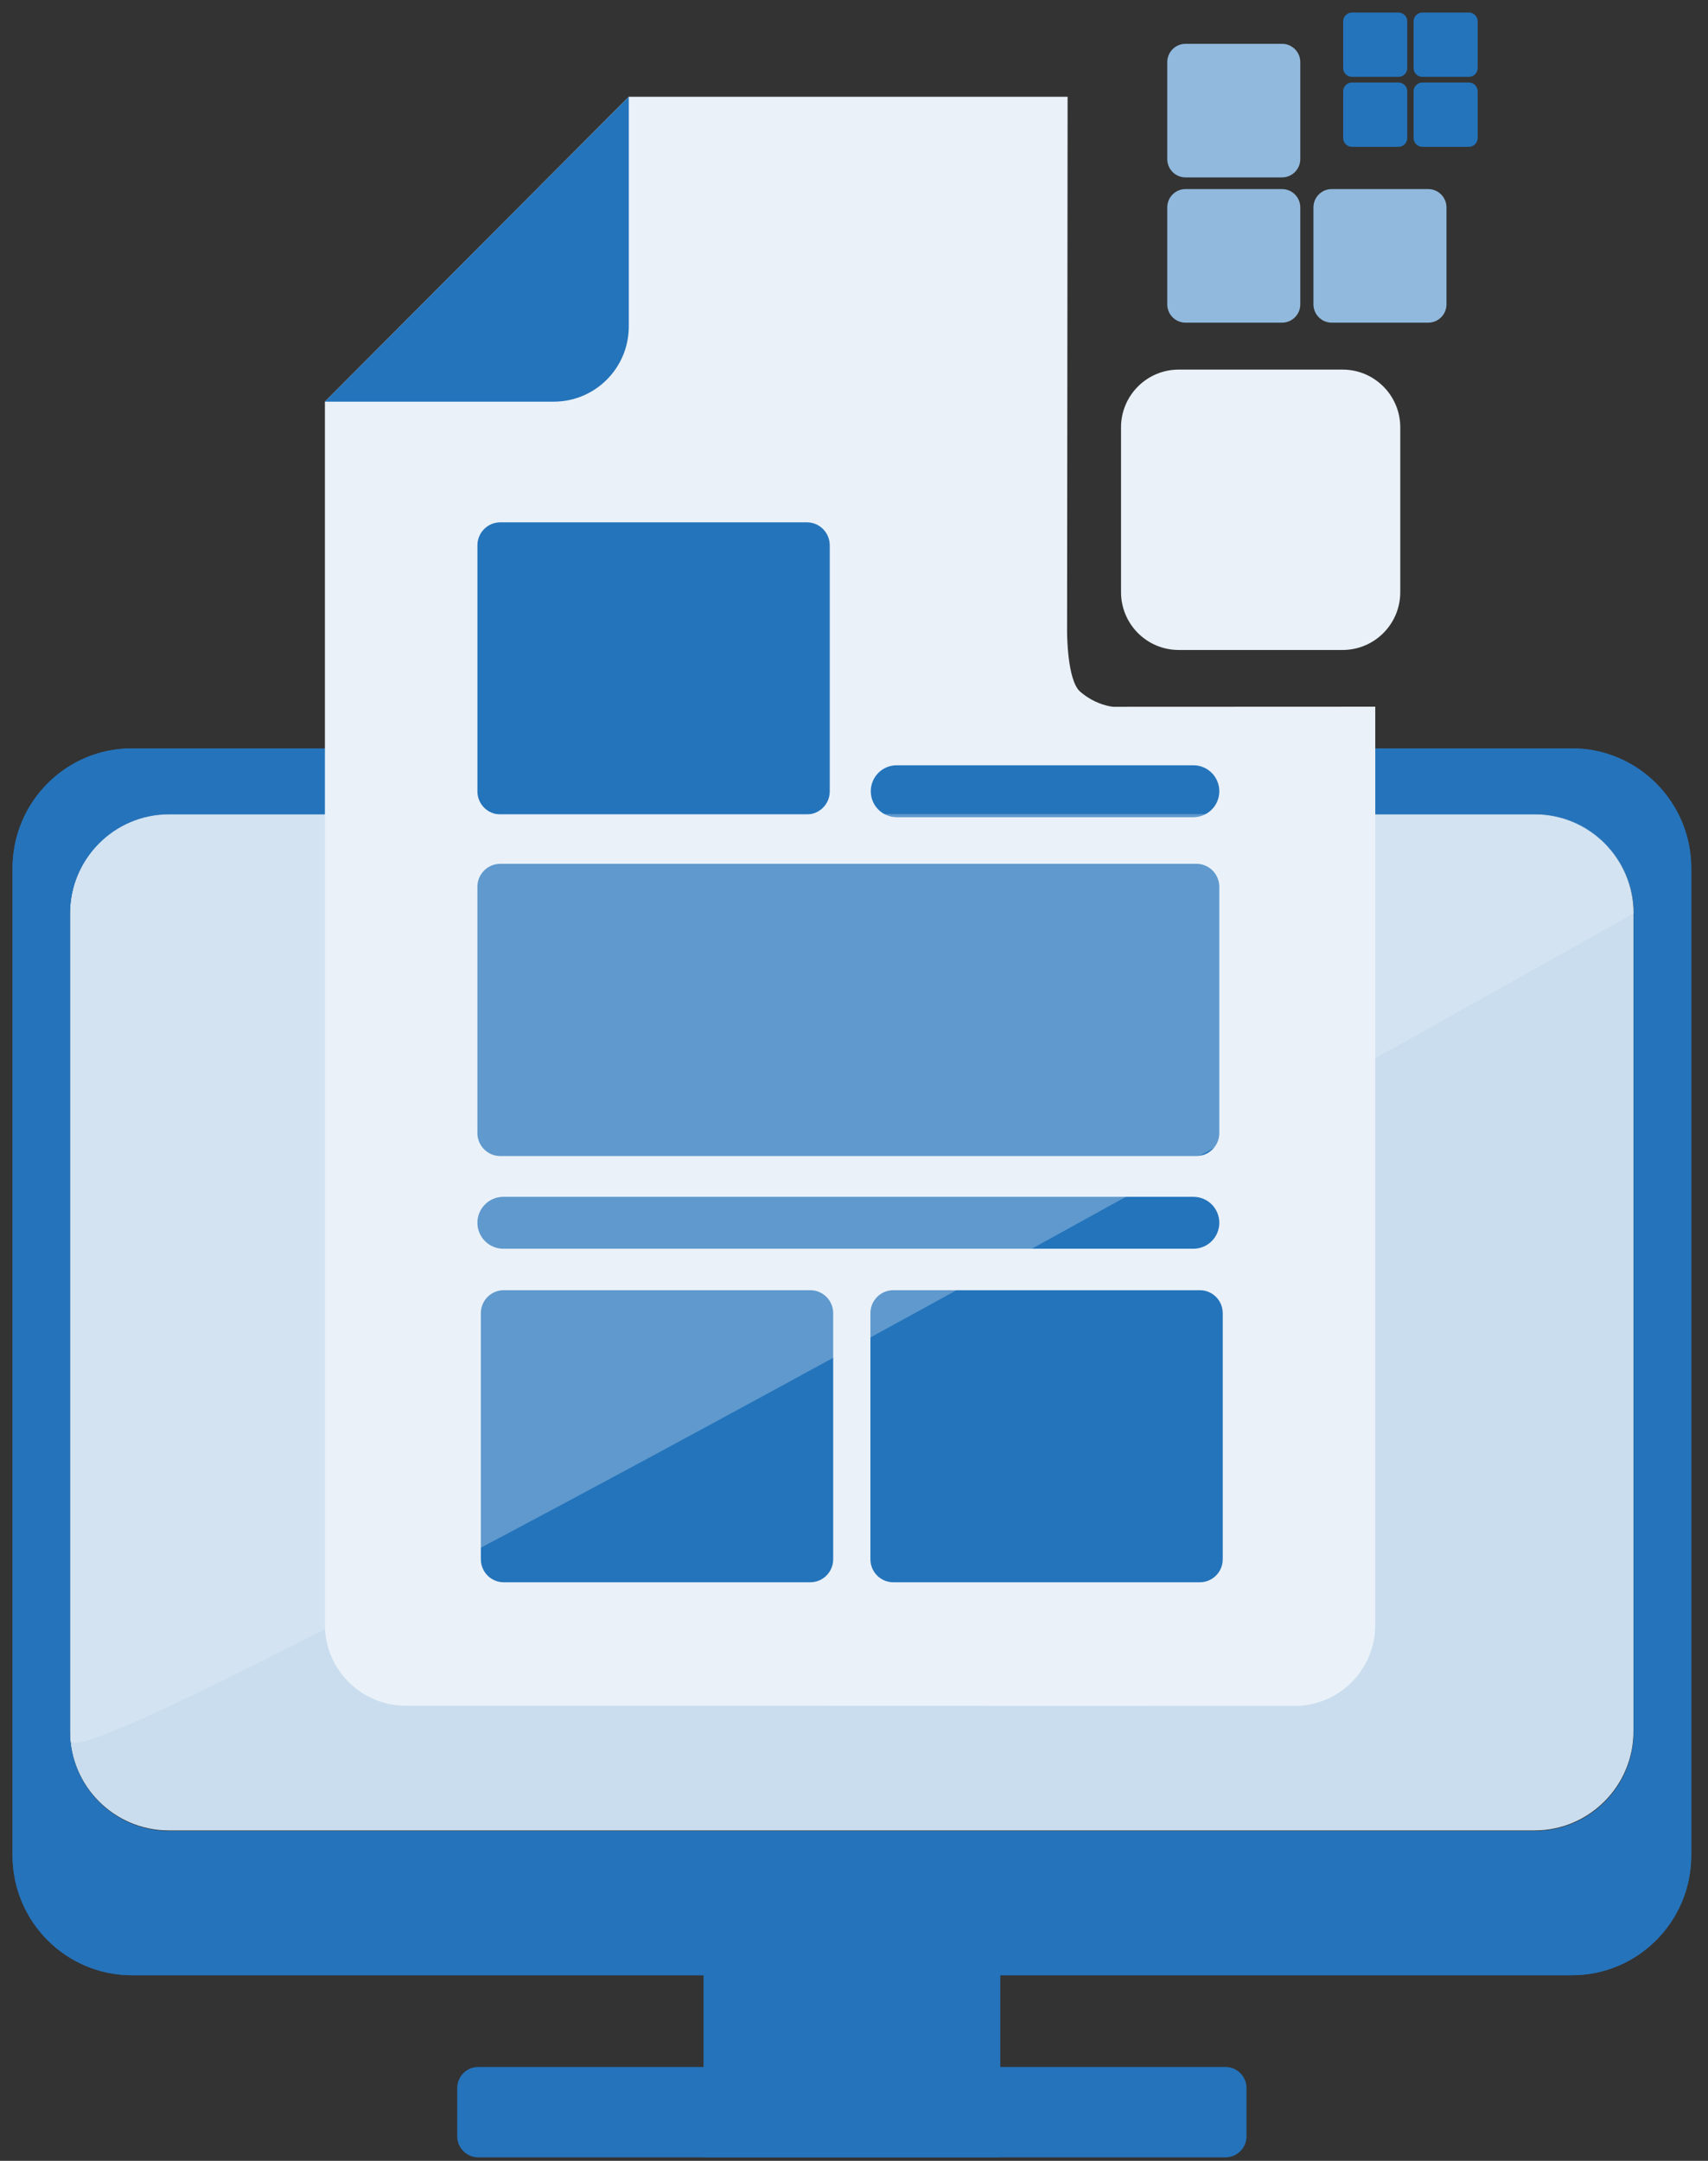 <svg width="136" height="172" xmlns="http://www.w3.org/2000/svg" xmlns:xlink="http://www.w3.org/1999/xlink" xml:space="preserve" overflow="hidden"><rect width="100%" height="100%" fill="#333333" stroke="none"/><defs><clipPath id="clip0"><rect x="81" y="410" width="134" height="171"/></clipPath><clipPath id="clip1"><rect x="81" y="410" width="134" height="171"/></clipPath><clipPath id="clip2"><rect x="81" y="410" width="134" height="171"/></clipPath></defs><g transform="translate(-80 -409)"><g><g clip-path="url(#clip0)"><g clip-path="url(#clip1)"><g clip-path="url(#clip2)"><path d="M1.761 35.387 25.395 35.387 25.395 52.603 1.761 52.603Z" fill="#2573BA" fill-rule="evenodd" fill-opacity="1" transform="matrix(1 -7.07888e-17 4.6755e-17 -1.047 134.255 617.767)"/><path d="M10.615 16.471C10.615 15.544 10.497 14.792 10.351 14.792L0.999 14.792C0.854 14.792 0.736 15.544 0.736 16.471L0.736 20.308C0.736 21.235 0.854 21.988 0.999 21.988L10.351 21.988C10.497 21.988 10.615 21.235 10.615 20.308L10.615 16.471Z" fill="#2573BA" fill-rule="evenodd" fill-opacity="1" transform="matrix(6.362 -5.96333e-16 -3.9387e-16 1 111.723 558.736)"/><path d="M119.334 174.191C119.334 169.831 116.186 166.292 112.309 166.292L15.3 166.292C11.423 166.292 8.275 169.831 8.275 174.191L8.275 239.294C8.275 243.652 11.423 247.191 15.3 247.191L112.309 247.191C116.186 247.191 119.334 243.652 119.334 239.294L119.334 174.191Z" fill="#C9DDEE" fill-rule="evenodd" fill-opacity="1" transform="matrix(1.121 0 0 1 76.294 307.509)"/><path d="M-8.863 69.393C-8.863 64.147-13.122 59.888-18.368 59.888L-133.024 59.888C-138.27 59.888-142.529 64.147-142.529 69.393L-142.529 147.749C-142.529 152.995-138.27 157.254-133.024 157.254L-18.368 157.254C-13.122 157.254-8.863 152.995-8.863 147.749L-8.863 69.393ZM-13.436 73.004C-13.436 68.656-16.966 65.127-21.313 65.127L-130.079 65.127C-134.426 65.127-137.956 68.656-137.956 73.004L-137.956 137.934C-137.956 142.281-134.426 145.81-130.079 145.81L-21.313 145.81C-16.966 145.81-13.436 142.281-13.436 137.934L-13.436 73.004Z" fill="#2573BA" fill-rule="evenodd" fill-opacity="1" transform="matrix(1 0 0 1.003 223.528 408.501)"/><path d="M-8.863 69.393C-8.863 64.147-13.122 59.888-18.368 59.888L-133.024 59.888C-138.27 59.888-142.529 64.147-142.529 69.393L-142.529 147.749C-142.529 152.995-138.27 157.254-133.024 157.254L-18.368 157.254C-13.122 157.254-8.863 152.995-8.863 147.749L-8.863 69.393ZM-13.436 73.004C-13.436 68.656-16.966 65.127-21.313 65.127L-130.079 65.127C-134.426 65.127-137.956 68.656-137.956 73.004L-137.956 137.934C-137.956 142.281-134.426 145.81-130.079 145.81L-21.313 145.81C-16.966 145.81-13.436 142.281-13.436 137.934L-13.436 73.004Z" fill="#2573BA" fill-rule="evenodd" fill-opacity="1" transform="matrix(1 0 0 1.003 223.528 408.501)"/><path d="M274.4 726.725C274.4 724.579 272.345 722.836 269.813 722.836L256.753 722.836C254.221 722.836 252.165 724.579 252.165 726.725L252.165 737.821C252.165 739.974 254.221 741.716 256.753 741.716L269.813 741.716C272.345 741.716 274.4 739.974 274.4 737.821L274.4 726.725Z" fill="#EAF1F8" fill-rule="evenodd" fill-opacity="1" transform="matrix(1 0 0 1.182 -82.903 -415.972)"/><path d="M130.744 345.646C130.744 344.964 130.092 344.411 129.289 344.411L121.605 344.411C120.802 344.411 120.15 344.964 120.15 345.646L120.15 352.172C120.15 352.854 120.802 353.407 121.605 353.407L129.289 353.407C130.092 353.407 130.744 352.854 130.744 352.172L130.744 345.646Z" fill="#91B9DD" fill-rule="evenodd" fill-opacity="1" transform="matrix(1 0 0 1.182 52.793 5.394)"/><path d="M130.744 345.646C130.744 344.964 130.092 344.411 129.289 344.411L121.605 344.411C120.802 344.411 120.15 344.964 120.15 345.646L120.15 352.172C120.15 352.854 120.802 353.407 121.605 353.407L129.289 353.407C130.092 353.407 130.744 352.854 130.744 352.172L130.744 345.646Z" fill="#91B9DD" fill-rule="evenodd" fill-opacity="1" transform="matrix(1 0 0 1.182 52.793 16.957)"/><path d="M130.744 345.646C130.744 344.964 130.092 344.411 129.289 344.411L121.605 344.411C120.802 344.411 120.15 344.964 120.15 345.646L120.15 352.172C120.15 352.854 120.802 353.407 121.605 353.407L129.289 353.407C130.092 353.407 130.744 352.854 130.744 352.172L130.744 345.646Z" fill="#91B9DD" fill-rule="evenodd" fill-opacity="1" transform="matrix(1 0 0 1.182 64.433 16.957)"/><path d="M62.973 166.481C62.973 166.153 62.659 165.886 62.272 165.886L58.571 165.886C58.184 165.886 57.87 166.153 57.87 166.481L57.87 169.624C57.87 169.953 58.184 170.219 58.571 170.219L62.272 170.219C62.659 170.219 62.973 169.953 62.973 169.624L62.973 166.481Z" fill="#2474BB" fill-rule="evenodd" fill-opacity="1" transform="matrix(1 0 0 1.182 129.081 213.921)"/><path d="M62.973 166.481C62.973 166.153 62.659 165.886 62.272 165.886L58.571 165.886C58.184 165.886 57.87 166.153 57.87 166.481L57.87 169.624C57.87 169.953 58.184 170.219 58.571 170.219L62.272 170.219C62.659 170.219 62.973 169.953 62.973 169.624L62.973 166.481Z" fill="#2474BB" fill-rule="evenodd" fill-opacity="1" transform="matrix(1 0 0 1.182 129.081 219.49)"/><path d="M62.973 166.481C62.973 166.153 62.659 165.886 62.272 165.886L58.571 165.886C58.184 165.886 57.87 166.153 57.87 166.481L57.87 169.624C57.87 169.953 58.184 170.219 58.571 170.219L62.272 170.219C62.659 170.219 62.973 169.953 62.973 169.624L62.973 166.481Z" fill="#2474BB" fill-rule="evenodd" fill-opacity="1" transform="matrix(1 0 0 1.182 134.687 213.921)"/><path d="M62.973 166.481C62.973 166.153 62.659 165.886 62.272 165.886L58.571 165.886C58.184 165.886 57.87 166.153 57.87 166.481L57.87 169.624C57.87 169.953 58.184 170.219 58.571 170.219L62.272 170.219C62.659 170.219 62.973 169.953 62.973 169.624L62.973 166.481Z" fill="#2474BB" fill-rule="evenodd" fill-opacity="1" transform="matrix(1 0 0 1.182 134.687 219.49)"/><path d="M124.801 127.686 54.011 127.706C50.464 127.706 47.588 124.83 47.588 121.283L47.588 48.403 68.457 48.412C68.457 48.412 69.808 48.319 71.09 47.207 72.133 46.301 72.127 42.474 72.127 42.474L72.086 0 107.026 0 131.223 24.197 131.223 121.263C131.224 124.81 128.348 127.686 124.801 127.686Z" fill="#EAF1F8" fill-rule="nonzero" fill-opacity="1" transform="matrix(-1 0 0 1.003 237.094 416.702)"/><path d="M122.579 24.197 104.354 24.197C101.056 24.197 98.382 21.524 98.382 18.225L98.382 0 122.579 24.197Z" fill="#2474BB" fill-rule="nonzero" fill-opacity="1" transform="matrix(-1 0 0 1.003 228.45 416.702)"/><path d="M105.333 61.864 50.378 61.864C49.241 61.864 48.319 60.943 48.319 59.805 48.319 58.668 49.241 57.746 50.378 57.746L105.333 57.746C106.47 57.746 107.392 58.668 107.392 59.805 107.392 60.943 106.47 61.864 105.333 61.864Z" fill="#2474BB" fill-rule="nonzero" fill-opacity="1" transform="matrix(1 0 0 1.003 69.696 446.347)"/><path d="M105.333 61.864 81.699 61.864C80.562 61.864 79.64 60.943 79.64 59.805 79.64 58.668 80.562 57.746 81.699 57.746L105.333 57.746C106.47 57.746 107.392 58.668 107.392 59.805 107.392 60.943 106.47 61.864 105.333 61.864Z" fill="#2474BB" fill-rule="nonzero" fill-opacity="1" transform="matrix(1 0 0 1.003 69.696 411.997)"/><path d="M683.522 556.939C683.522 556.181 682.705 555.565 681.7 555.565L657.291 555.565C656.284 555.565 655.468 556.181 655.468 556.939L655.468 571.671C655.468 572.429 656.284 573.045 657.291 573.045L681.7 573.045C682.705 573.045 683.522 572.429 683.522 571.671L683.522 556.939Z" fill="#2474BB" fill-rule="evenodd" fill-opacity="1" transform="matrix(1 0 0 1.33 -537.453 -288.325)"/><path d="M683.522 556.939C683.522 556.181 682.705 555.565 681.7 555.565L657.291 555.565C656.284 555.565 655.468 556.181 655.468 556.939L655.468 571.671C655.468 572.429 656.284 573.045 657.291 573.045L681.7 573.045C682.705 573.045 683.522 572.429 683.522 571.671L683.522 556.939Z" fill="#2474BB" fill-rule="evenodd" fill-opacity="1" transform="matrix(1 0 0 1.33 -537.18 -227.203)"/><path d="M683.522 556.939C683.522 556.181 682.705 555.565 681.7 555.565L657.291 555.565C656.284 555.565 655.468 556.181 655.468 556.939L655.468 571.671C655.468 572.429 656.284 573.045 657.291 573.045L681.7 573.045C682.705 573.045 683.522 572.429 683.522 571.671L683.522 556.939Z" fill="#2474BB" fill-rule="evenodd" fill-opacity="1" transform="matrix(1 0 0 1.33 -506.161 -227.203)"/><path d="M749.171 586.363C749.171 585.565 748.354 584.917 747.348 584.917L691.921 584.917C690.914 584.917 690.098 585.565 690.098 586.363L690.098 601.874C690.098 602.672 690.914 603.32 691.921 603.32L747.348 603.32C748.354 603.32 749.171 602.672 749.171 601.874L749.171 586.363Z" fill="#2474BB" fill-rule="evenodd" fill-opacity="1" transform="matrix(1 0 0 1.264 -572.084 -261.577)"/><path d="M119.334 173.441C119.334 169.083 8.275 239.294 8.275 239.294 8.275 243.652 11.423 247.191 15.3 247.191L112.309 247.191C116.186 247.191 119.334 243.652 119.334 239.294L119.334 173.441Z" fill="#EAF1F8" fill-rule="evenodd" fill-opacity="0.3" transform="matrix(-1.121 0 0 -1 219.37 720.992)"/></g></g></g></g></g></svg>